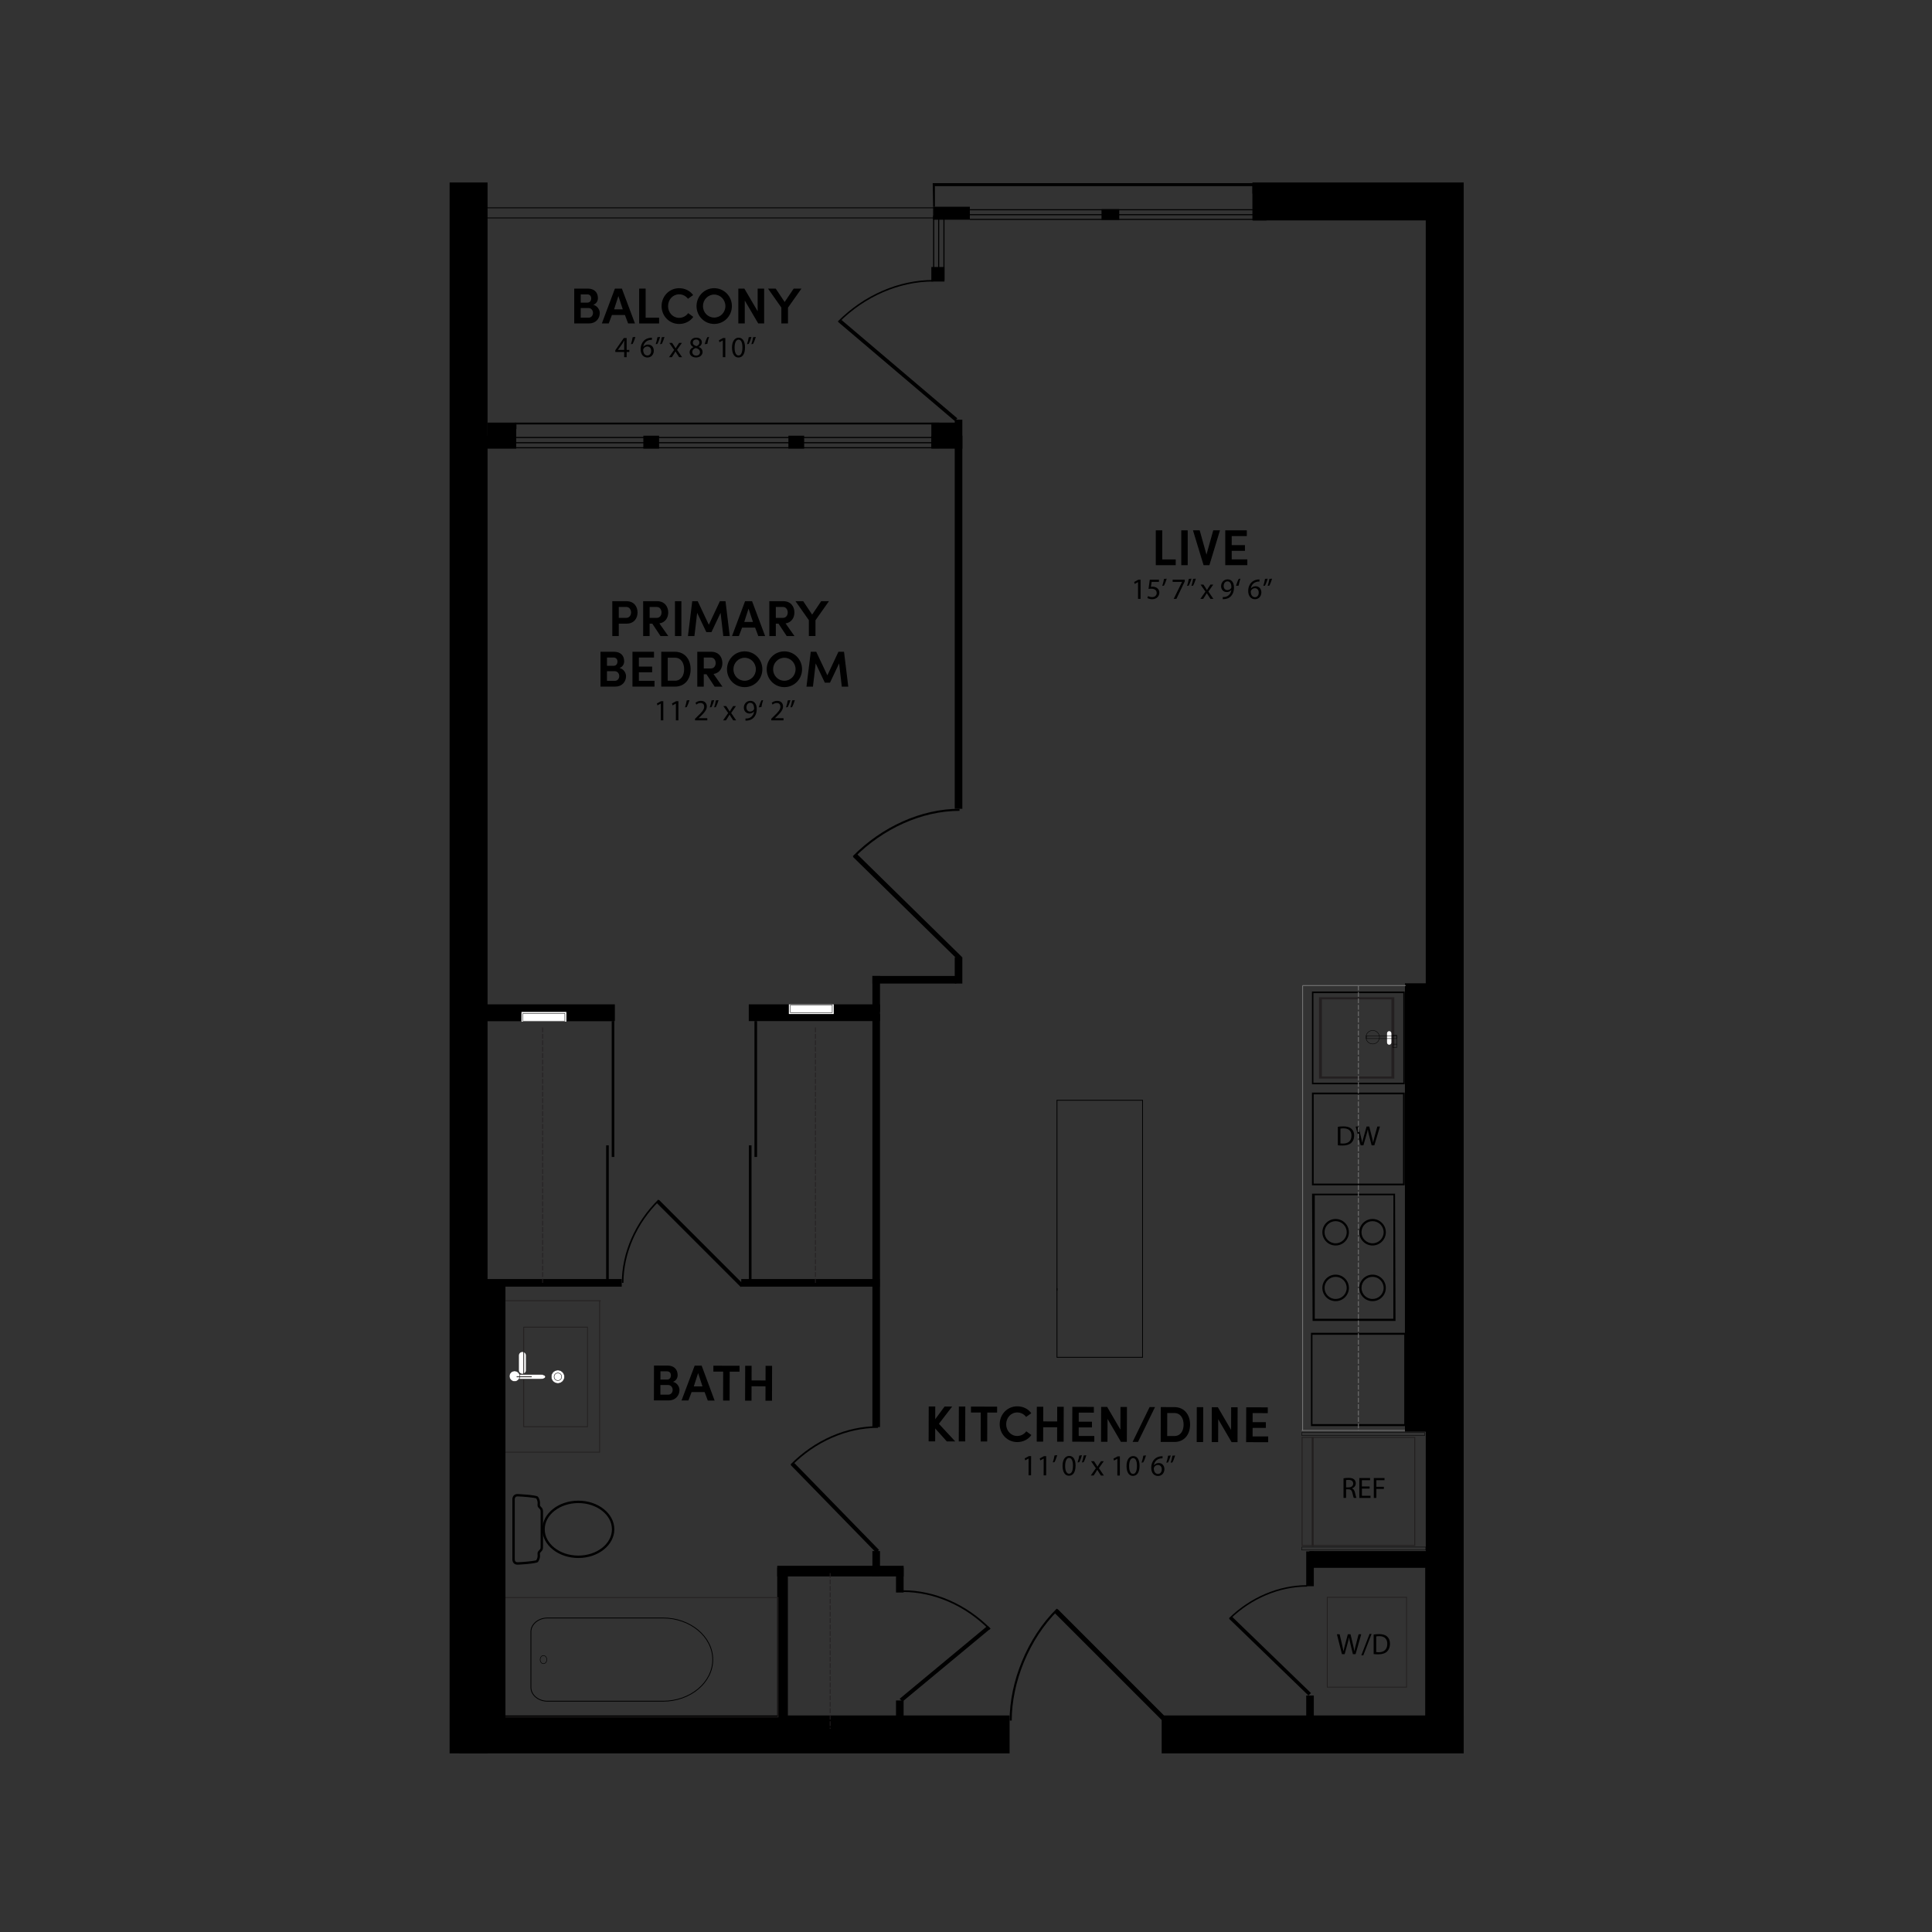 <?xml version="1.0" encoding="UTF-8"?>
<svg id="Layer_1" data-name="Layer 1" xmlns="http://www.w3.org/2000/svg" viewBox="0 0 1200 1200">
  <rect x="0" y="0" width="1200" height="1200" fill="#333333" stroke="none"/>
  <defs>
    <style>
      .cls-1, .cls-2 {
        fill: #fff;
      }

      .cls-3 {
        stroke-width: .66px;
      }

      .cls-3, .cls-4, .cls-5, .cls-6, .cls-7, .cls-8, .cls-9, .cls-10, .cls-11, .cls-12, .cls-13, .cls-14 {
        fill: none;
      }

      .cls-3, .cls-7, .cls-9, .cls-11, .cls-14 {
        stroke: #000;
      }

      .cls-3, .cls-8 {
        stroke-linecap: round;
        stroke-linejoin: round;
      }

      .cls-2, .cls-4, .cls-5 {
        stroke: #221f1f;
      }

      .cls-2, .cls-11 {
        stroke-width: .3px;
      }

      .cls-4, .cls-5, .cls-6, .cls-7, .cls-12, .cls-13, .cls-14 {
        stroke-width: .5px;
      }

      .cls-4, .cls-6, .cls-9, .cls-12, .cls-13, .cls-14 {
        stroke-miterlimit: 10;
      }

      .cls-6, .cls-12 {
        stroke: #797979;
      }

      .cls-6, .cls-13 {
        stroke-dasharray: 0 0 3 1;
      }

      .cls-8 {
        stroke: #aaa;
        stroke-width: .48px;
      }

      .cls-9 {
        stroke-width: .25px;
      }

      .cls-15 {
        fill: #221f1f;
      }

      .cls-13 {
        stroke: #231f20;
      }

      .cls-16 {
        fill: #231f20;
      }
    </style>
  </defs>
  <path d="M337.27,939.35v21.12c0,1.65-.06,2.23-1.34,3.5-.61,.62-.62,.63-.56,1.35,.02,.28,.04,.64,.04,1.1,0,2.09-1.21,3.66-1.26,3.73-1.15,1.16-12.43,1.7-12.54,1.7-1.06,.03-1.9-.28-2.5-.9-.94-.98-.89-2.35-.87-2.5v-37.13c0-.1-.07-1.47,.87-2.45,.6-.63,1.44-.93,2.5-.9,.11,0,11.39,.54,12.48,1.63,.11,.13,1.32,1.71,1.32,3.8,0,.46-.02,.82-.04,1.1q-.04,.74,.57,1.35c1.28,1.27,1.34,1.85,1.34,3.5Zm-3.4,25.57c0-.77,.19-1.18,1.02-2.01,.9-.9,.9-1.01,.9-2.45v-21.12c0-1.44,0-1.55-.9-2.45-.98-.98-1.06-1.37-1-2.49,.01-.26,.04-.58,.04-1.01,0-1.31-.66-2.39-.88-2.72-1.09-.44-7.88-1.13-11.48-1.23-.62-.02-1.09,.13-1.38,.44-.5,.51-.46,1.36-.46,1.37v37.23c0,.05-.04,.91,.46,1.42,.3,.31,.76,.45,1.38,.44,3.59-.09,10.39-.78,11.48-1.23,.22-.33,.88-1.41,.88-2.71,0-.42-.02-.75-.04-1.01-.01-.18-.02-.34-.02-.49Z"/>
  <path d="M381.57,949.89c0,9.82-10.03,17.81-22.36,17.81s-22.35-7.99-22.35-17.81,10.03-17.8,22.35-17.8,22.36,7.99,22.36,17.8Zm-43.22,0c0,9,9.36,16.32,20.86,16.32s20.87-7.32,20.87-16.32-9.36-16.31-20.87-16.31-20.86,7.32-20.86,16.31Z"/>
  <g>
    <path d="M717.88,329.39h4.02v18.07h8.36v3.58h-12.38v-21.65Z"/>
    <path d="M733.71,329.39h3.99v21.65h-3.99v-21.65Z"/>
    <path d="M745.15,329.39l4.21,15.08,4.21-15.08h4.18l-6.57,21.65h-3.61l-6.6-21.65h4.18Z"/>
    <path d="M761.04,329.39h13.38v3.58h-9.39v5.62h8.23v3.55h-8.23v5.31h9.71v3.58h-13.7v-21.65Z"/>
    <path d="M706.87,361.57h-.04l-2.07,1.12-.31-1.23,2.6-1.39h1.37v11.91h-1.56v-10.41Z"/>
    <path d="M719.85,361.42h-4.54l-.46,3.06c.27-.04,.53-.07,.97-.07,.92,0,1.83,.2,2.57,.64,.93,.53,1.7,1.56,1.7,3.06,0,2.33-1.85,4.07-4.44,4.07-1.3,0-2.4-.37-2.97-.73l.4-1.23c.49,.29,1.47,.66,2.55,.66,1.52,0,2.82-.99,2.82-2.58-.02-1.54-1.04-2.64-3.43-2.64-.68,0-1.21,.07-1.65,.13l.77-5.72h5.7v1.36Z"/>
    <path d="M724.65,359.42c-.42,1.54-1.21,3.5-1.72,4.34l-1.03,.13c.4-1.08,.88-2.99,1.08-4.31l1.67-.17Z"/>
    <path d="M735.87,360.07v1.06l-5.19,10.85h-1.67l5.17-10.54v-.04h-5.83v-1.34h7.51Z"/>
    <path d="M740.03,359.42c-.42,1.54-1.21,3.5-1.7,4.34l-1.03,.13c.38-1.08,.88-2.99,1.08-4.31l1.65-.17Zm2.71,0c-.42,1.54-1.21,3.5-1.7,4.34l-1.03,.13c.4-1.08,.88-2.99,1.08-4.31l1.65-.17Z"/>
    <path d="M747.48,363.11l1.26,1.91c.33,.49,.6,.95,.9,1.45h.06c.29-.53,.59-.99,.88-1.47l1.25-1.89h1.74l-3.02,4.29,3.12,4.58h-1.83l-1.3-2c-.35-.51-.64-1.01-.95-1.54h-.04c-.29,.53-.6,1.01-.93,1.54l-1.28,2h-1.78l3.15-4.53-3.01-4.34h1.8Z"/>
    <path d="M759.45,370.84c.35,.04,.75,0,1.3-.06,.93-.13,1.81-.51,2.49-1.15,.79-.71,1.36-1.76,1.58-3.17h-.06c-.66,.81-1.61,1.28-2.8,1.28-2.14,0-3.52-1.61-3.52-3.65,0-2.25,1.63-4.23,4.07-4.23s3.94,1.98,3.94,5.02c0,2.62-.88,4.45-2.05,5.59-.92,.9-2.18,1.45-3.46,1.59-.59,.09-1.1,.11-1.48,.09v-1.32Zm.59-6.85c0,1.48,.9,2.53,2.29,2.53,1.08,0,1.92-.53,2.35-1.25,.09-.15,.15-.33,.15-.59,0-2.03-.75-3.59-2.44-3.59-1.37,0-2.35,1.21-2.35,2.9Z"/>
    <path d="M767.7,363.9c.42-1.54,1.21-3.52,1.71-4.36l1.03-.11c-.38,1.08-.88,2.97-1.08,4.29l-1.65,.18Z"/>
    <path d="M782.28,361.2c-.33-.02-.75,0-1.21,.07-2.53,.42-3.87,2.27-4.14,4.23h.05c.57-.75,1.56-1.37,2.88-1.37,2.11,0,3.59,1.52,3.59,3.85,0,2.18-1.48,4.2-3.96,4.2s-4.21-1.98-4.21-5.08c0-2.35,.84-4.2,2.02-5.37,.99-.97,2.31-1.58,3.81-1.76,.48-.07,.88-.09,1.17-.09v1.32Zm-.46,6.87c0-1.7-.97-2.73-2.46-2.73-.97,0-1.87,.6-2.31,1.47-.11,.18-.18,.42-.18,.71,.04,1.96,.93,3.41,2.62,3.41,1.39,0,2.33-1.15,2.33-2.86Z"/>
    <path d="M787.38,359.42c-.42,1.54-1.21,3.5-1.7,4.34l-1.03,.13c.38-1.08,.88-2.99,1.08-4.31l1.65-.17Zm2.71,0c-.42,1.54-1.21,3.5-1.7,4.34l-1.03,.13c.4-1.08,.88-2.99,1.08-4.31l1.65-.17Z"/>
  </g>
  <g>
    <path d="M380.31,373.41h8.8c4.81,0,6.88,3.49,6.88,7.01s-2.07,6.94-6.88,6.94h-4.78v7.7h-4.02v-21.65Zm4.02,3.58v6.79h4.59c2.07,0,3.05-1.76,3.05-3.36s-.91-3.42-2.92-3.42h-4.71Z"/>
    <path d="M415.09,395.06h-4.84l-5.09-7.7h-1.67v7.7h-4.02v-21.65h8.67c4.78,0,6.91,3.49,6.91,7.01,0,3.08-1.63,6.19-5.5,6.79l5.53,7.85Zm-11.59-18.07v6.79h4.34c2.14,0,3.05-1.76,3.05-3.36s-.91-3.42-2.92-3.42h-4.46Z"/>
    <path d="M419.23,373.41h3.99v21.65h-3.99v-21.65Z"/>
    <path d="M447.16,373.41h3.46l2.64,21.65h-4.02l-1.67-14.42-5.66,11.97h-3.2l-5.69-11.97-1.7,14.42h-4.02l2.67-21.65h3.39l6.91,14.64,6.88-14.64Z"/>
    <path d="M468.99,389.81h-8.07l-1.98,5.25h-4.27l8.11-21.65h4.34l8.11,21.65h-4.24l-1.98-5.25Zm-6.72-3.52h5.4l-2.73-8.26-2.67,8.26Z"/>
    <path d="M493.47,395.06h-4.84l-5.09-7.7h-1.67v7.7h-4.02v-21.65h8.67c4.78,0,6.91,3.49,6.91,7.01,0,3.08-1.63,6.19-5.5,6.79l5.53,7.85Zm-11.59-18.07v6.79h4.34c2.14,0,3.05-1.76,3.05-3.36s-.91-3.42-2.92-3.42h-4.46Z"/>
    <path d="M502.39,395.06v-9.87l-8.29-11.78h4.78l5.56,8.33,5.62-8.33h4.81l-8.36,11.84v9.8h-4.12Z"/>
    <path d="M384.82,414.91c2.67,.66,4.02,3.14,4.02,5.06,0,3.52-2.51,6.5-6.72,6.5h-9.14v-21.65h8.48c3.8,0,6.22,2.23,6.22,5.88,0,1.6-.69,3.36-2.86,4.21Zm-3.64-1.38c1.48,0,2.33-1.13,2.33-2.61s-.85-2.51-2.45-2.51h-4.05v5.12h4.18Zm-4.18,3.36v6h4.9c1.76,0,2.73-1.48,2.73-2.98,0-1.41-.97-3.02-2.83-3.02h-4.81Z"/>
    <path d="M392.83,404.83h13.38v3.58h-9.39v5.62h8.23v3.55h-8.23v5.31h9.71v3.58h-13.7v-21.65Z"/>
    <path d="M410.73,426.48v-21.65h8.45c6.19,0,9.77,4.71,9.77,10.87s-3.58,10.78-9.77,10.78h-8.45Zm4.02-3.68h4.43c3.83,0,5.75-3.2,5.75-7.1s-1.92-7.19-5.75-7.19h-4.43v14.3Z"/>
    <path d="M448.72,426.48h-4.84l-5.09-7.7h-1.67v7.7h-4.02v-21.65h8.67c4.78,0,6.91,3.49,6.91,7.01,0,3.08-1.63,6.19-5.5,6.79l5.53,7.85Zm-11.59-18.07v6.79h4.34c2.14,0,3.05-1.76,3.05-3.36s-.91-3.42-2.92-3.42h-4.46Z"/>
    <path d="M462.51,404.58c6.16,0,11,5,11,11.12s-4.84,11.09-11,11.09-10.96-5-10.96-11.09,4.81-11.12,10.96-11.12Zm0,18.25c3.86,0,6.97-3.17,6.97-7.13s-3.11-7.16-6.97-7.16-6.97,3.24-6.97,7.16,3.05,7.13,6.97,7.13Z"/>
    <path d="M487.17,404.58c6.16,0,11,5,11,11.12s-4.84,11.09-11,11.09-10.96-5-10.96-11.09,4.81-11.12,10.96-11.12Zm0,18.25c3.86,0,6.97-3.17,6.97-7.13s-3.11-7.16-6.97-7.16-6.97,3.24-6.97,7.16,3.05,7.13,6.97,7.13Z"/>
    <path d="M520.78,404.83h3.46l2.64,21.65h-4.02l-1.67-14.42-5.66,11.97h-3.2l-5.69-11.97-1.7,14.42h-4.02l2.67-21.65h3.39l6.91,14.64,6.88-14.64Z"/>
    <path d="M410.44,437.01h-.04l-2.07,1.12-.31-1.23,2.6-1.39h1.37v11.91h-1.56v-10.41Z"/>
    <path d="M419.81,437.01h-.04l-2.07,1.12-.31-1.23,2.6-1.39h1.37v11.91h-1.56v-10.41Z"/>
    <path d="M428.22,434.87c-.42,1.54-1.21,3.5-1.72,4.34l-1.03,.13c.4-1.08,.88-2.99,1.08-4.31l1.67-.17Z"/>
    <path d="M431.7,447.42v-.99l1.26-1.23c3.04-2.9,4.42-4.44,4.43-6.23,0-1.21-.59-2.33-2.36-2.33-1.08,0-1.98,.55-2.53,1.01l-.51-1.14c.82-.7,2-1.21,3.37-1.21,2.57,0,3.65,1.76,3.65,3.46,0,2.2-1.59,3.98-4.1,6.4l-.95,.88v.04h5.35v1.34h-7.6Z"/>
    <path d="M443.59,434.87c-.42,1.54-1.21,3.5-1.7,4.34l-1.03,.13c.38-1.08,.88-2.99,1.08-4.31l1.65-.17Zm2.71,0c-.42,1.54-1.21,3.5-1.7,4.34l-1.03,.13c.4-1.08,.88-2.99,1.08-4.31l1.65-.17Z"/>
    <path d="M451.05,438.55l1.26,1.91c.33,.49,.6,.95,.9,1.45h.06c.29-.53,.59-.99,.88-1.47l1.25-1.89h1.74l-3.02,4.29,3.12,4.58h-1.83l-1.3-2c-.35-.51-.64-1.01-.95-1.54h-.04c-.29,.53-.6,1.01-.93,1.54l-1.28,2h-1.78l3.15-4.53-3.01-4.34h1.8Z"/>
    <path d="M463.02,446.28c.35,.04,.75,0,1.3-.06,.93-.13,1.81-.51,2.49-1.15,.79-.71,1.36-1.76,1.58-3.17h-.06c-.66,.81-1.61,1.28-2.8,1.28-2.14,0-3.52-1.61-3.52-3.65,0-2.25,1.63-4.23,4.07-4.23s3.94,1.98,3.94,5.02c0,2.62-.88,4.45-2.05,5.59-.92,.9-2.18,1.45-3.46,1.59-.59,.09-1.1,.11-1.48,.09v-1.32Zm.59-6.85c0,1.48,.9,2.53,2.29,2.53,1.08,0,1.92-.53,2.35-1.25,.09-.15,.15-.33,.15-.59,0-2.03-.75-3.59-2.44-3.59-1.37,0-2.35,1.21-2.35,2.9Z"/>
    <path d="M471.27,439.34c.42-1.54,1.21-3.52,1.7-4.36l1.03-.11c-.38,1.08-.88,2.97-1.08,4.29l-1.65,.18Z"/>
    <path d="M479.05,447.42v-.99l1.26-1.23c3.04-2.9,4.42-4.44,4.43-6.23,0-1.21-.59-2.33-2.36-2.33-1.08,0-1.98,.55-2.53,1.01l-.51-1.14c.82-.7,2-1.21,3.37-1.21,2.57,0,3.65,1.76,3.65,3.46,0,2.2-1.59,3.98-4.1,6.4l-.95,.88v.04h5.35v1.34h-7.6Z"/>
    <path d="M490.95,434.87c-.42,1.54-1.21,3.5-1.7,4.34l-1.03,.13c.38-1.08,.88-2.99,1.08-4.31l1.65-.17Zm2.71,0c-.42,1.54-1.21,3.5-1.7,4.34l-1.03,.13c.4-1.08,.88-2.99,1.08-4.31l1.65-.17Z"/>
  </g>
  <line class="cls-7" x1="656.51" y1="800.09" x2="656.51" y2="801.64"/>
  <rect class="cls-7" x="656.51" y="683.39" width="53.15" height="159.66"/>
  <rect x="885.56" y="973.7" width="1.26" height="92.24"/>
  <line class="cls-8" x1="886.82" y1="871.82" x2="886.82" y2="873.71"/>
  <line class="cls-8" x1="886.82" y1="956.2" x2="886.82" y2="871.82"/>
  <polyline class="cls-3" points="885.56 973.7 885.56 1065.94 886.82 1065.94 886.82 973.7 885.56 973.7"/>
  <line class="cls-3" x1="886.82" y1="871.29" x2="886.82" y2="1065.94"/>
  <rect x="320.63" y="277.76" width="262.83" height=".68"/>
  <rect x="320.63" y="274.64" width="262.83" height=".68"/>
  <rect x="320.63" y="271.39" width="262.83" height=".68"/>
  <polygon points="583.46 266.5 582.28 266.5 582.28 263.62 320.77 263.62 320.77 266.5 319.59 266.5 319.59 262.49 583.46 262.49 583.46 266.5"/>
  <rect x="399.59" y="270.62" width="9.77" height="8.05"/>
  <rect x="489.7" y="270.62" width="9.78" height="8.05"/>
  <polygon points="593.01 261.48 520.97 200.3 522.6 198.67 594.64 259.85 593.01 261.48"/>
  <rect x="578.47" y="270.62" width="19.27" height="8.05"/>
  <rect x="885.56" y="130.14" width="23.56" height="944.29"/>
  <rect x="872.63" y="617.22" width="15.18" height="268.55"/>
  <path d="M872.49,673.47h-57.6v-57.6h57.6v57.6Zm-56.71-.97h55.83v-55.65h-55.83v55.65Z"/>
  <path d="M873.1,885.77h-58.83v-57.95h58.83v57.95Zm-57.92-1.24h57.02v-55.48h-57.02v55.48Z"/>
  <path d="M872.49,736.23h-57.6v-57.6h57.6v57.6Zm-56.55-1.07h55.51v-55.45h-55.51v55.45Z"/>
  <rect x="813.27" y="963.4" width="73.67" height="10.42"/>
  <g>
    <path d="M815.27,820.45l-.33-79.04h51.55l.29,79.04h-51.51Zm1.35-78.04v76.69h48.8l.04-76.69h-48.84Z"/>
    <g>
      <path d="M821.34,799.94c0-4.54,3.69-8.24,8.24-8.24s8.24,3.69,8.24,8.24-3.69,8.23-8.24,8.23-8.24-3.69-8.24-8.23Zm15.12,0c0-3.8-3.09-6.88-6.88-6.88s-6.88,3.09-6.88,6.88,3.09,6.88,6.88,6.88,6.88-3.08,6.88-6.88Z"/>
      <path d="M844.28,799.94c0-4.54,3.69-8.24,8.24-8.24s8.24,3.69,8.24,8.24-3.69,8.23-8.24,8.23-8.24-3.69-8.24-8.23Zm15.12,0c0-3.8-3.09-6.88-6.88-6.88s-6.88,3.09-6.88,6.88,3.09,6.88,6.88,6.88,6.88-3.08,6.88-6.88Z"/>
      <path d="M821.34,765.36c0-4.54,3.69-8.23,8.24-8.23s8.24,3.69,8.24,8.23-3.69,8.24-8.24,8.24-8.24-3.69-8.24-8.24Zm15.12,0c0-3.79-3.09-6.88-6.88-6.88s-6.88,3.09-6.88,6.88,3.09,6.88,6.88,6.88,6.88-3.09,6.88-6.88Z"/>
      <path d="M844.28,765.36c0-4.54,3.69-8.23,8.24-8.23s8.24,3.69,8.24,8.23-3.69,8.24-8.24,8.24-8.24-3.69-8.24-8.24Zm15.12,0c0-3.79-3.09-6.88-6.88-6.88s-6.88,3.09-6.88,6.88,3.09,6.88,6.88,6.88,6.88-3.09,6.88-6.88Z"/>
    </g>
  </g>
  <rect x="376.49" y="711.4" width="1.63" height="87.07"/>
  <rect x="379.94" y="634.2" width="1.63" height="84.41"/>
  <g>
    <rect x="433.54" y="735.32" width="2.37" height="74.13" transform="translate(-418.82 533.59) rotate(-45)"/>
    <path d="M387.25,796.81h-1.02c0-18.67,8.26-37.53,22.65-51.74l.71,.72c-14.2,14.02-22.35,32.62-22.35,51.02Z"/>
  </g>
  <rect x="300.15" y="794.44" width="86.01" height="4.72"/>
  <rect x="460.39" y="794.44" width="86.01" height="4.72"/>
  <rect x="301.59" y="629.48" width="79.98" height="4.72"/>
  <rect x="465.08" y="623.82" width="81.51" height="10.38"/>
  <rect x="465.15" y="711.4" width="1.63" height="87.07"/>
  <rect x="468.6" y="634.2" width="1.63" height="84.41"/>
  <rect x="721.54" y="1065.5" width="187.59" height="23.56"/>
  <rect x="285.29" y="1065.5" width="341.79" height="23.56"/>
  <g>
    <polygon points="545.98 962.68 493.02 908.34 491.26 910.1 544.22 964.44 545.98 962.68"/>
    <path d="M545.33,886.88v-1.07c-19.62,0-39.43,8.67-54.35,23.79l.76,.75c14.73-14.92,34.26-23.48,53.6-23.48Z"/>
  </g>
  <rect x="541.86" y="629.82" width="4.72" height="256.55"/>
  <rect x="482.75" y="973.7" width="6.6" height="92.24"/>
  <rect x="482.75" y="972.54" width="78.51" height="6.6"/>
  <rect x="541.86" y="963.4" width="4.72" height="15.45"/>
  <rect x="556.53" y="1056.19" width="4.72" height="15.45"/>
  <rect x="556.53" y="973.7" width="4.72" height="15.45"/>
  <g>
    <polygon points="558.79 1055.14 613.44 1009.77 615.2 1011.54 560.55 1056.9 558.79 1055.14"/>
    <path d="M560.84,988.81v-1.07c19.62,0,39.43,8.67,54.35,23.79l-.76,.75c-14.73-14.92-34.26-23.48-53.6-23.48Z"/>
  </g>
  <rect x="687.98" y="986.64" width="3.04" height="95.1" transform="translate(-529.33 790.42) rotate(-45)"/>
  <path d="M628.39,1068.68h-1.3c0-23.96,10.8-51.31,29.27-69.54l.92,.93c-18.22,17.99-28.88,45-28.88,68.61Z"/>
  <g>
    <polygon points="814.27 1051.59 765.12 1004.03 763.54 1005.55 812.7 1053.12 814.27 1051.59"/>
    <path d="M811.81,985.49v-.92c-17.51,0-35.2,7.49-48.52,20.55l.68,.65c13.15-12.89,30.59-20.28,47.85-20.28Z"/>
  </g>
  <rect x="811.31" y="963.62" width="4.72" height="21.6"/>
  <rect x="811.31" y="1053.12" width="4.72" height="19.31"/>
  <rect x="541.86" y="606.18" width="52.14" height="4.72"/>
  <rect x="593.01" y="260.67" width="4.72" height="241.68"/>
  <rect x="593.01" y="594.53" width="4.72" height="16.37"/>
  <g>
    <polygon points="597.5 594.41 532.12 530.28 529.99 532.42 595.37 596.54 597.5 594.41"/>
    <path d="M595.97,503.64v-1.29c-23.76,0-48.25,11.15-66.33,29.47l.92,.91c17.84-18.07,42-29.09,65.41-29.09Z"/>
  </g>
  <rect class="cls-5" x="305.61" y="992.27" width="177.68" height="74.18"/>
  <path class="cls-1" d="M322.31,841.9c0-1.19,.97-2.16,2.17-2.16s2.16,.97,2.16,2.16v9.2c0,1.2-.97,2.17-2.16,2.17s-2.17-.97-2.17-2.17v-9.2Z"/>
  <polyline class="cls-4" points="372.45 807.89 372.45 901.96 301.59 901.96"/>
  <rect class="cls-4" x="824.39" y="992.11" width="49.24" height="55.81"/>
  <g>
    <path d="M833.51,1027.42l-3.13-12.35h1.69l1.47,6.25c.37,1.54,.7,3.08,.92,4.27h.04c.2-1.23,.59-2.69,1.01-4.29l1.65-6.23h1.67l1.5,6.27c.35,1.47,.68,2.93,.86,4.23h.04c.26-1.36,.6-2.73,.99-4.27l1.63-6.23h1.63l-3.5,12.35h-1.67l-1.56-6.43c-.38-1.58-.64-2.79-.81-4.03h-.04c-.22,1.23-.49,2.44-.95,4.03l-1.76,6.43h-1.67Z"/>
    <path d="M845.55,1028.15l5.11-13.29h1.25l-5.13,13.29h-1.23Z"/>
    <path d="M853.21,1015.23c.97-.15,2.13-.26,3.39-.26,2.29,0,3.92,.53,5,1.54,1.1,1.01,1.74,2.44,1.74,4.44s-.62,3.67-1.78,4.8c-1.15,1.16-3.06,1.78-5.46,1.78-1.14,0-2.09-.06-2.9-.15v-12.15Zm1.59,10.92c.4,.07,.99,.09,1.61,.09,3.41,0,5.26-1.91,5.26-5.24,.02-2.91-1.63-4.76-5-4.76-.83,0-1.45,.07-1.87,.17v9.75Z"/>
  </g>
  <rect x="297.85" y="312.23" width="2.54" height="297.35"/>
  <rect x="579.59" y="133.92" width=".68" height="39.97"/>
  <rect x="582.7" y="133.92" width=".68" height="39.97"/>
  <rect x="585.96" y="133.92" width=".68" height="39.97"/>
  <path d="M521.06,200.31l-.68-.67c16.18-16.36,37.97-25.74,59.21-25.74v.95c-20.99,0-42.53,9.28-58.53,25.46Z"/>
  <rect x="686.35" y="127.75" width="6.67" height="11.02" transform="translate(822.94 -556.43) rotate(90)"/>
  <polygon points="779.24 120.33 777.89 120.33 777.89 115.61 580.69 115.61 580.69 128.41 579.59 128.41 579.33 113.76 779.24 113.76 779.24 120.33"/>
  <rect x="602.39" y="135.95" width="183.82" height=".64"/>
  <rect x="602.39" y="133.03" width="183.82" height=".64"/>
  <rect x="602.39" y="129.97" width="183.82" height=".64"/>
  <rect x="777.89" y="113.34" width="131.24" height="23.56"/>
  <rect x="279.27" y="113.34" width="23.56" height="975.72"/>
  <rect x="579.59" y="128.41" width="22.8" height="8.05"/>
  <rect x="872.63" y="610.74" width="15.18" height="278.48"/>
  <path class="cls-16" d="M866.04,669.93h-46.77v-50.52h46.77v50.52Zm-44.99-1.31h43.21v-47.9h-43.21v47.9Z"/>
  <path class="cls-1" d="M864.21,647.55c0,.75-.61,1.35-1.35,1.35s-1.35-.6-1.35-1.35v-5.74c0-.75,.6-1.35,1.35-1.35s1.35,.61,1.35,1.35v5.74Z"/>
  <line class="cls-13" x1="337.02" y1="638.17" x2="337.02" y2="796.81"/>
  <line class="cls-13" x1="506.46" y1="638.17" x2="506.46" y2="796.81"/>
  <line class="cls-13" x1="515.61" y1="977.08" x2="515.61" y2="1073.76"/>
  <rect x="285.29" y="798.47" width="28.65" height="285.9"/>
  <g>
    <path d="M368.51,189.34c2.67,.66,4.02,3.14,4.02,5.06,0,3.52-2.51,6.5-6.72,6.5h-9.14v-21.65h8.48c3.8,0,6.22,2.23,6.22,5.88,0,1.6-.69,3.36-2.86,4.21Zm-3.64-1.38c1.48,0,2.33-1.13,2.33-2.61s-.85-2.51-2.45-2.51h-4.05v5.12h4.18Zm-4.18,3.36v6h4.9c1.76,0,2.73-1.48,2.73-2.98,0-1.41-.97-3.02-2.83-3.02h-4.81Z"/>
    <path d="M388.14,195.66h-8.07l-1.98,5.25h-4.27l8.11-21.65h4.34l8.11,21.65h-4.24l-1.98-5.25Zm-6.72-3.52h5.4l-2.73-8.26-2.67,8.26Z"/>
    <path d="M397,179.26h4.02v18.07h8.36v3.58h-12.38v-21.65Z"/>
    <path d="M430.62,196.82c-1.89,2.67-5.03,4.4-8.8,4.4-6.16,0-10.9-5-10.9-11.09s4.74-11.12,10.9-11.12c3.68,0,6.82,1.63,8.7,4.27l-3.2,2.29c-1.26-1.63-3.2-2.76-5.5-2.76-3.93,0-6.88,3.3-6.88,7.32s2.95,7.29,6.88,7.29c2.36,0,4.37-1.16,5.62-2.92l3.17,2.32Z"/>
    <path d="M443.59,179c6.16,0,11,5,11,11.12s-4.84,11.09-11,11.09-10.96-5-10.96-11.09,4.81-11.12,10.96-11.12Zm0,18.25c3.86,0,6.97-3.17,6.97-7.13s-3.11-7.16-6.97-7.16-6.97,3.24-6.97,7.16,3.05,7.13,6.97,7.13Z"/>
    <path d="M474.63,200.9h-3.68l-8.36-14.23v14.23h-3.99v-21.65h3.74l8.26,14.08v-14.08h4.02v21.65Z"/>
    <path d="M485.31,200.9v-9.87l-8.29-11.78h4.78l5.56,8.33,5.62-8.33h4.81l-8.36,11.84v9.8h-4.12Z"/>
    <path d="M387.7,221.85v-3.24h-5.53v-1.06l5.31-7.6h1.74v7.4h1.67v1.26h-1.67v3.24h-1.52Zm0-4.51v-3.98c0-.62,.02-1.25,.06-1.87h-.06c-.37,.7-.66,1.21-.99,1.76l-2.91,4.05v.04h3.9Z"/>
    <path d="M394.63,209.29c-.42,1.54-1.21,3.5-1.72,4.34l-1.03,.13c.4-1.08,.88-2.99,1.08-4.31l1.67-.17Z"/>
    <path d="M404.91,211.07c-.33-.02-.75,0-1.21,.07-2.53,.42-3.87,2.27-4.14,4.23h.05c.57-.75,1.56-1.37,2.88-1.37,2.11,0,3.59,1.52,3.59,3.85,0,2.18-1.48,4.2-3.96,4.2s-4.21-1.98-4.21-5.08c0-2.35,.84-4.2,2.02-5.37,.99-.97,2.31-1.58,3.81-1.76,.48-.07,.88-.09,1.17-.09v1.32Zm-.46,6.87c0-1.7-.97-2.73-2.46-2.73-.97,0-1.87,.6-2.31,1.47-.11,.18-.18,.42-.18,.71,.04,1.96,.93,3.41,2.62,3.41,1.39,0,2.33-1.15,2.33-2.86Z"/>
    <path d="M410,209.29c-.42,1.54-1.21,3.5-1.7,4.34l-1.03,.13c.38-1.08,.88-2.99,1.08-4.31l1.65-.17Zm2.71,0c-.42,1.54-1.21,3.5-1.7,4.34l-1.03,.13c.4-1.08,.88-2.99,1.08-4.31l1.65-.17Z"/>
    <path d="M417.46,212.98l1.26,1.91c.33,.49,.6,.95,.9,1.45h.06c.29-.53,.59-.99,.88-1.47l1.25-1.89h1.74l-3.02,4.29,3.12,4.58h-1.83l-1.3-2c-.35-.51-.64-1.01-.95-1.54h-.04c-.29,.53-.6,1.01-.93,1.54l-1.28,2h-1.78l3.15-4.53-3.01-4.34h1.8Z"/>
    <path d="M428.35,218.82c0-1.5,.9-2.57,2.36-3.19l-.02-.06c-1.32-.62-1.89-1.65-1.89-2.68,0-1.89,1.59-3.17,3.68-3.17,2.31,0,3.46,1.45,3.46,2.93,0,1.01-.49,2.09-1.96,2.79v.05c1.48,.59,2.4,1.63,2.4,3.08,0,2.07-1.78,3.46-4.05,3.46-2.49,0-3.99-1.48-3.99-3.23Zm6.41-.07c0-1.45-1.01-2.14-2.62-2.6-1.39,.4-2.14,1.32-2.14,2.46-.05,1.21,.86,2.27,2.38,2.27s2.38-.9,2.38-2.13Zm-4.44-5.96c0,1.19,.9,1.83,2.27,2.2,1.03-.35,1.81-1.08,1.81-2.16,0-.95-.57-1.94-2.02-1.94-1.34,0-2.07,.88-2.07,1.91Z"/>
    <path d="M437.68,213.77c.42-1.54,1.21-3.52,1.7-4.36l1.03-.11c-.38,1.08-.88,2.97-1.08,4.29l-1.65,.18Z"/>
    <path d="M448.96,211.44h-.04l-2.07,1.12-.31-1.23,2.6-1.39h1.37v11.91h-1.56v-10.41Z"/>
    <path d="M462.74,215.76c0,4.05-1.5,6.29-4.14,6.29-2.33,0-3.9-2.18-3.94-6.12,0-3.99,1.72-6.19,4.14-6.19s3.94,2.24,3.94,6.03Zm-6.47,.18c0,3.1,.95,4.86,2.42,4.86,1.65,0,2.44-1.92,2.44-4.97s-.75-4.86-2.42-4.86c-1.41,0-2.44,1.72-2.44,4.97Z"/>
    <path d="M466.72,209.29c-.42,1.54-1.21,3.5-1.7,4.34l-1.03,.13c.38-1.08,.88-2.99,1.08-4.31l1.65-.17Zm2.71,0c-.42,1.54-1.21,3.5-1.7,4.34l-1.03,.13c.4-1.08,.88-2.99,1.08-4.31l1.65-.17Z"/>
  </g>
  <g>
    <path d="M593.32,895.28h-5.25s-7.21-8.04-7.21-8.04l-.02,8.01h-4.05s.06-21.66,.06-21.66h4.05s-.02,7.9-.02,7.9l5.83-7.87h4.71s-8.26,10.74-8.26,10.74l10.15,10.93Z"/>
    <path d="M595.57,873.64h3.99s-.06,21.66-.06,21.66h-3.99s.06-21.66,.06-21.66Z"/>
    <path d="M603.08,873.66l16.24,.04v3.68s-6.1-.02-6.1-.02l-.05,17.97h-4.05s.05-17.98,.05-17.98l-6.09-.02v-3.68Z"/>
    <path d="M640.61,891.32c-1.89,2.67-5.04,4.38-8.81,4.38-6.16-.02-10.89-5.02-10.87-11.12,.02-6.13,4.77-11.11,10.93-11.09,3.68,0,6.81,1.65,8.69,4.3l-3.21,2.29c-1.25-1.64-3.2-2.77-5.49-2.78-3.93,0-6.89,3.28-6.9,7.3-.01,4.05,2.93,7.3,6.86,7.31,2.36,0,4.37-1.15,5.63-2.91l3.17,2.33Z"/>
    <path d="M660.7,873.81l-.06,21.65h-4.05s.02-8.96,.02-8.96l-8.67-.02-.02,8.95h-3.99s.06-21.66,.06-21.66h3.99s-.02,9.09-.02,9.09l8.67,.02,.02-9.08h4.05Z"/>
    <path d="M666.04,873.82l13.38,.03v3.58s-9.4-.02-9.4-.02v5.62s8.22,.02,8.22,.02v3.55s-8.24-.02-8.24-.02v5.31s9.69,.03,9.69,.03v3.58s-13.71-.04-13.71-.04l.06-21.65Z"/>
    <path d="M699.91,895.56h-3.68s-8.32-14.26-8.32-14.26l-.04,14.23h-3.99s.06-21.66,.06-21.66h3.74s8.23,14.11,8.23,14.11l.04-14.08h4.02s-.06,21.66-.06,21.66Z"/>
    <path d="M717.4,873.96l-10.55,21.62h-3.36s10.55-21.63,10.55-21.63h3.36Z"/>
    <path d="M720.93,895.61l.06-21.65,8.45,.02c6.19,.02,9.76,4.74,9.74,10.9-.02,6.16-3.61,10.77-9.8,10.75l-8.45-.02Zm4.03-3.67h4.43c3.83,.02,5.76-3.18,5.77-7.07,.01-3.93-1.9-7.2-5.73-7.21h-4.43s-.04,14.28-.04,14.28Z"/>
    <path d="M743.35,874.02h3.99s-.06,21.66-.06,21.66h-3.99s.06-21.66,.06-21.66Z"/>
    <path d="M768.65,895.74h-3.68s-8.32-14.26-8.32-14.26l-.04,14.23h-3.99s.06-21.66,.06-21.66h3.74s8.23,14.11,8.23,14.11l.04-14.08h4.02s-.06,21.66-.06,21.66Z"/>
    <path d="M774.05,874.1l13.38,.04v3.58s-9.4-.02-9.4-.02v5.62s8.22,.02,8.22,.02v3.55s-8.24-.02-8.24-.02v5.31s9.69,.03,9.69,.03v3.58s-13.71-.04-13.71-.04l.06-21.65Z"/>
    <path d="M638.88,905.93h-.04l-2.07,1.11-.31-1.23,2.61-1.39h1.37s-.03,11.92-.03,11.92h-1.56s.03-10.41,.03-10.41Z"/>
    <path d="M648.25,905.96h-.04l-2.07,1.11-.31-1.23,2.61-1.39h1.37s-.03,11.92-.03,11.92h-1.56s.03-10.41,.03-10.41Z"/>
    <path d="M656.66,903.84c-.43,1.54-1.22,3.5-1.73,4.34l-1.03,.12c.41-1.08,.89-2.98,1.09-4.3l1.67-.16Z"/>
    <path d="M668.05,910.33c-.01,4.05-1.52,6.28-4.16,6.27-2.33,0-3.9-2.19-3.92-6.13,.01-4,1.74-6.19,4.16-6.18,2.51,0,3.93,2.25,3.92,6.04Zm-6.47,.17c0,3.1,.94,4.86,2.41,4.86,1.65,0,2.44-1.92,2.45-4.96,0-2.93-.74-4.86-2.41-4.86-1.41,0-2.44,1.72-2.45,4.96Z"/>
    <path d="M672.04,903.88c-.43,1.54-1.22,3.5-1.72,4.34l-1.03,.12c.39-1.08,.89-2.98,1.09-4.3l1.65-.16Zm2.71,0c-.43,1.54-1.22,3.5-1.72,4.34l-1.03,.12c.41-1.08,.89-2.98,1.09-4.3l1.65-.16Z"/>
    <path d="M679.49,907.58l1.26,1.91c.33,.5,.6,.95,.89,1.45h.06c.29-.53,.59-.99,.88-1.46l1.25-1.88h1.74s-3.04,4.29-3.04,4.29l3.1,4.59h-1.83s-1.3-2.01-1.3-2.01c-.35-.51-.64-1.01-.95-1.54h-.04c-.29,.53-.61,1.01-.94,1.54l-1.29,1.99h-1.78s3.16-4.52,3.16-4.52l-2.99-4.35h1.8Z"/>
    <path d="M694.02,906.08h-.04l-2.07,1.11-.31-1.23,2.61-1.39h1.37s-.03,11.92-.03,11.92h-1.56s.03-10.41,.03-10.41Z"/>
    <path d="M707.79,910.44c-.01,4.05-1.52,6.28-4.16,6.27-2.33,0-3.9-2.19-3.92-6.13,.01-4,1.74-6.19,4.16-6.18,2.51,0,3.93,2.25,3.92,6.04Zm-6.47,.17c0,3.1,.94,4.86,2.41,4.86,1.65,0,2.44-1.92,2.45-4.96,0-2.93-.74-4.86-2.41-4.86-1.41,0-2.44,1.72-2.45,4.96Z"/>
    <path d="M711.81,903.98c-.43,1.54-1.22,3.5-1.73,4.34l-1.03,.12c.41-1.08,.89-2.98,1.09-4.3l1.67-.16Z"/>
    <path d="M722.08,905.78c-.33-.02-.75,0-1.21,.07-2.53,.42-3.87,2.26-4.15,4.22h.05c.57-.75,1.56-1.37,2.88-1.37,2.11,0,3.59,1.53,3.58,3.86,0,2.18-1.5,4.19-3.97,4.19-2.55,0-4.21-1.99-4.2-5.09,0-2.35,.85-4.19,2.03-5.36,.99-.97,2.31-1.57,3.82-1.75,.48-.07,.88-.09,1.17-.09v1.32Zm-.48,6.87c0-1.7-.96-2.73-2.45-2.74-.97,0-1.87,.6-2.31,1.46-.11,.18-.18,.42-.19,.71,.03,1.96,.93,3.41,2.61,3.42,1.39,0,2.33-1.15,2.34-2.85Z"/>
    <path d="M727.18,904.02c-.43,1.54-1.22,3.5-1.72,4.34l-1.03,.12c.39-1.08,.89-2.98,1.09-4.3l1.65-.16Zm2.71,0c-.43,1.54-1.22,3.5-1.72,4.34l-1.03,.12c.41-1.08,.89-2.98,1.09-4.3l1.65-.16Z"/>
  </g>
  <g>
    <path d="M418.02,858.28c2.67,.67,4.01,3.15,4.01,5.07,0,3.52-2.53,6.5-6.74,6.49l-9.14-.02,.06-21.65,8.48,.02c3.8,0,6.21,2.25,6.21,5.89,0,1.6-.7,3.36-2.87,4.2Zm-7.83,1.96l-.02,6h4.9c1.76,.02,2.74-1.46,2.74-2.97,0-1.41-.97-3.02-2.82-3.02h-4.81Zm4.19-3.36c1.48,0,2.33-1.12,2.33-2.6,0-1.54-.84-2.52-2.44-2.52h-4.05s-.01,5.11-.01,5.11h4.18Z"/>
    <path d="M437.64,864.65l-8.07-.02-1.99,5.24h-4.27s8.16-21.64,8.16-21.64h4.34s8.05,21.68,8.05,21.68h-4.24s-1.97-5.26-1.97-5.26Zm-6.71-3.54h5.4s-2.71-8.26-2.71-8.26l-2.69,8.26Z"/>
    <path d="M443.09,848.26l16.24,.04v3.68s-6.1-.02-6.1-.02l-.05,17.97h-4.05s.05-17.98,.05-17.98l-6.09-.02v-3.68Z"/>
    <path d="M479.56,848.36l-.06,21.65h-4.05s.02-8.96,.02-8.96l-8.67-.02-.02,8.95h-3.99s.06-21.66,.06-21.66h3.99s-.02,9.09-.02,9.09l8.67,.02,.02-9.08h4.05Z"/>
  </g>
  <g>
    <path d="M830.97,699.86c.97-.14,2.13-.24,3.39-.24,2.29,0,3.92,.5,5,1.46,1.1,.95,1.74,2.31,1.74,4.2s-.62,3.47-1.78,4.55c-1.15,1.09-3.06,1.68-5.46,1.68-1.14,0-2.09-.05-2.9-.14v-11.5Zm1.59,10.34c.4,.07,.99,.09,1.61,.09,3.41,0,5.26-1.8,5.26-4.96,.02-2.76-1.63-4.51-5-4.51-.83,0-1.45,.07-1.87,.16v9.23Z"/>
    <path d="M845.15,711.4l-3.13-11.69h1.69l1.47,5.92c.37,1.46,.7,2.91,.92,4.04h.04c.2-1.16,.59-2.55,1.01-4.06l1.65-5.9h1.67l1.5,5.93c.35,1.39,.68,2.78,.86,4.01h.04c.26-1.28,.6-2.58,.99-4.04l1.63-5.9h1.63l-3.5,11.69h-1.67l-1.56-6.09c-.38-1.49-.64-2.64-.81-3.82h-.04c-.22,1.16-.49,2.31-.95,3.82l-1.76,6.09h-1.67Z"/>
  </g>
  <line class="cls-6" x1="843.74" y1="612.13" x2="843.74" y2="888.47"/>
  <line class="cls-12" x1="809.09" y1="888.51" x2="809.09" y2="612.13"/>
  <line class="cls-12" x1="808.54" y1="888.47" x2="872.63" y2="888.47"/>
  <line class="cls-12" x1="809.09" y1="612.13" x2="873.1" y2="612.13"/>
  <g>
    <path class="cls-15" d="M879.05,960.21h-70.61v-67.72h70.61v67.72Zm-70.03-.58h69.45v-66.55h-69.45v66.55Z"/>
    <rect class="cls-15" x="814.74" y="892.65" width="1.17" height="67.64"/>
    <g>
      <path d="M834.49,918.2c.81-.17,1.96-.26,3.06-.26,1.7,0,2.8,.31,3.57,1.01,.62,.55,.97,1.39,.97,2.35,0,1.63-1.03,2.71-2.33,3.15v.05c.95,.33,1.52,1.21,1.81,2.49,.4,1.72,.7,2.91,.95,3.39h-1.65c-.2-.35-.48-1.41-.82-2.95-.37-1.7-1.03-2.35-2.47-2.4h-1.5v5.35h-1.59v-12.19Zm1.59,5.63h1.63c1.7,0,2.79-.93,2.79-2.35,0-1.59-1.15-2.29-2.84-2.31-.77,0-1.32,.07-1.58,.15v4.51Z"/>
      <path d="M850.7,924.6h-4.8v4.45h5.35v1.34h-6.95v-12.35h6.67v1.34h-5.08v3.9h4.8v1.32Z"/>
      <path d="M853.29,918.04h6.65v1.34h-5.06v4.1h4.67v1.32h-4.67v5.59h-1.59v-12.35Z"/>
    </g>
    <rect class="cls-9" x="808.54" y="889.74" width="76.35" height="1.87"/>
    <rect class="cls-9" x="808.54" y="960.91" width="77.02" height="1.87"/>
  </g>
  <g>
    <path class="cls-7" d="M442.7,1030.81c0,14.22-13.89,25.84-30.88,25.84h-71.76c-5.67,0-10.31-3.88-10.31-8.63v-34.43c0-4.75,4.64-8.63,10.31-8.63h71.76c16.98,0,30.88,11.63,30.88,25.85Z"/>
    <path class="cls-11" d="M336.1,1029.02c-.8,.99-.8,2.58,0,3.57,.8,.99,2.11,.99,2.92,0,.8-.99,.8-2.58,0-3.57-.81-.98-2.11-.98-2.92,0Z"/>
  </g>
  <rect x="302.83" y="262.49" width="17.8" height="15.26"/>
  <rect x="578.47" y="262.49" width="15.16" height="15.26"/>
  <rect x="301.37" y="270.62" width="19.27" height="8.05"/>
  <rect x="578.47" y="165.84" width="8.17" height="9.03"/>
  <rect class="cls-14" x="294.06" y="135.35" width="6.26" height="136.04"/>
  <rect class="cls-14" x="437.05" y="-13.9" width="6.26" height="292.23" transform="translate(572.4 -307.96) rotate(90)"/>
  <rect x="778.33" y="124.8" width="8.31" height="12.13"/>
  <rect x="300.39" y="623.82" width="81.51" height="10.38"/>
  <rect x="541.86" y="606.18" width="4.72" height="22.36"/>
  <g>
    <rect class="cls-1" x="323.9" y="628.54" width="27.88" height="6"/>
    <rect class="cls-9" x="324.83" y="629.45" width="26.02" height="4.74"/>
  </g>
  <g>
    <rect class="cls-1" x="489.98" y="623.82" width="27.88" height="6" transform="translate(1007.84 1253.64) rotate(180)"/>
    <rect class="cls-9" x="490.91" y="624.18" width="26.02" height="4.74" transform="translate(1007.84 1253.1) rotate(180)"/>
  </g>
  <circle class="cls-9" cx="852.62" cy="644.23" r="4.2"/>
  <rect class="cls-9" x="865.12" y="642.96" width="2.45" height="7.55"/>
  <rect class="cls-9" x="848.72" y="643.37" width="18.84" height="1.71"/>
  <line class="cls-9" x1="865.42" y1="648.53" x2="867.72" y2="648.53"/>
  <rect class="cls-5" x="325.3" y="824.3" width="39.6" height="61.83"/>
  <path class="cls-2" d="M323.08,853.63c-1.73,0-3.13,.68-3.13,1.52s1.4,1.52,3.13,1.52h12.62c1.73,0,3.13-.68,3.13-1.52s-1.41-1.52-3.13-1.52h-12.62Z"/>
  <circle class="cls-2" cx="319.62" cy="854.79" r="3.28"/>
  <circle class="cls-2" cx="346.5" cy="855.13" r="4.14"/>
  <circle class="cls-2" cx="346.5" cy="855.13" r="2.32"/>
  <line class="cls-5" x1="320.88" y1="855.15" x2="330.27" y2="855.15"/>
  <rect class="cls-10" x="1187.95" y="561.57" width="8.68" height="74.04"/>
  <line class="cls-4" x1="373.09" y1="807.89" x2="313.95" y2="807.89"/>
</svg>